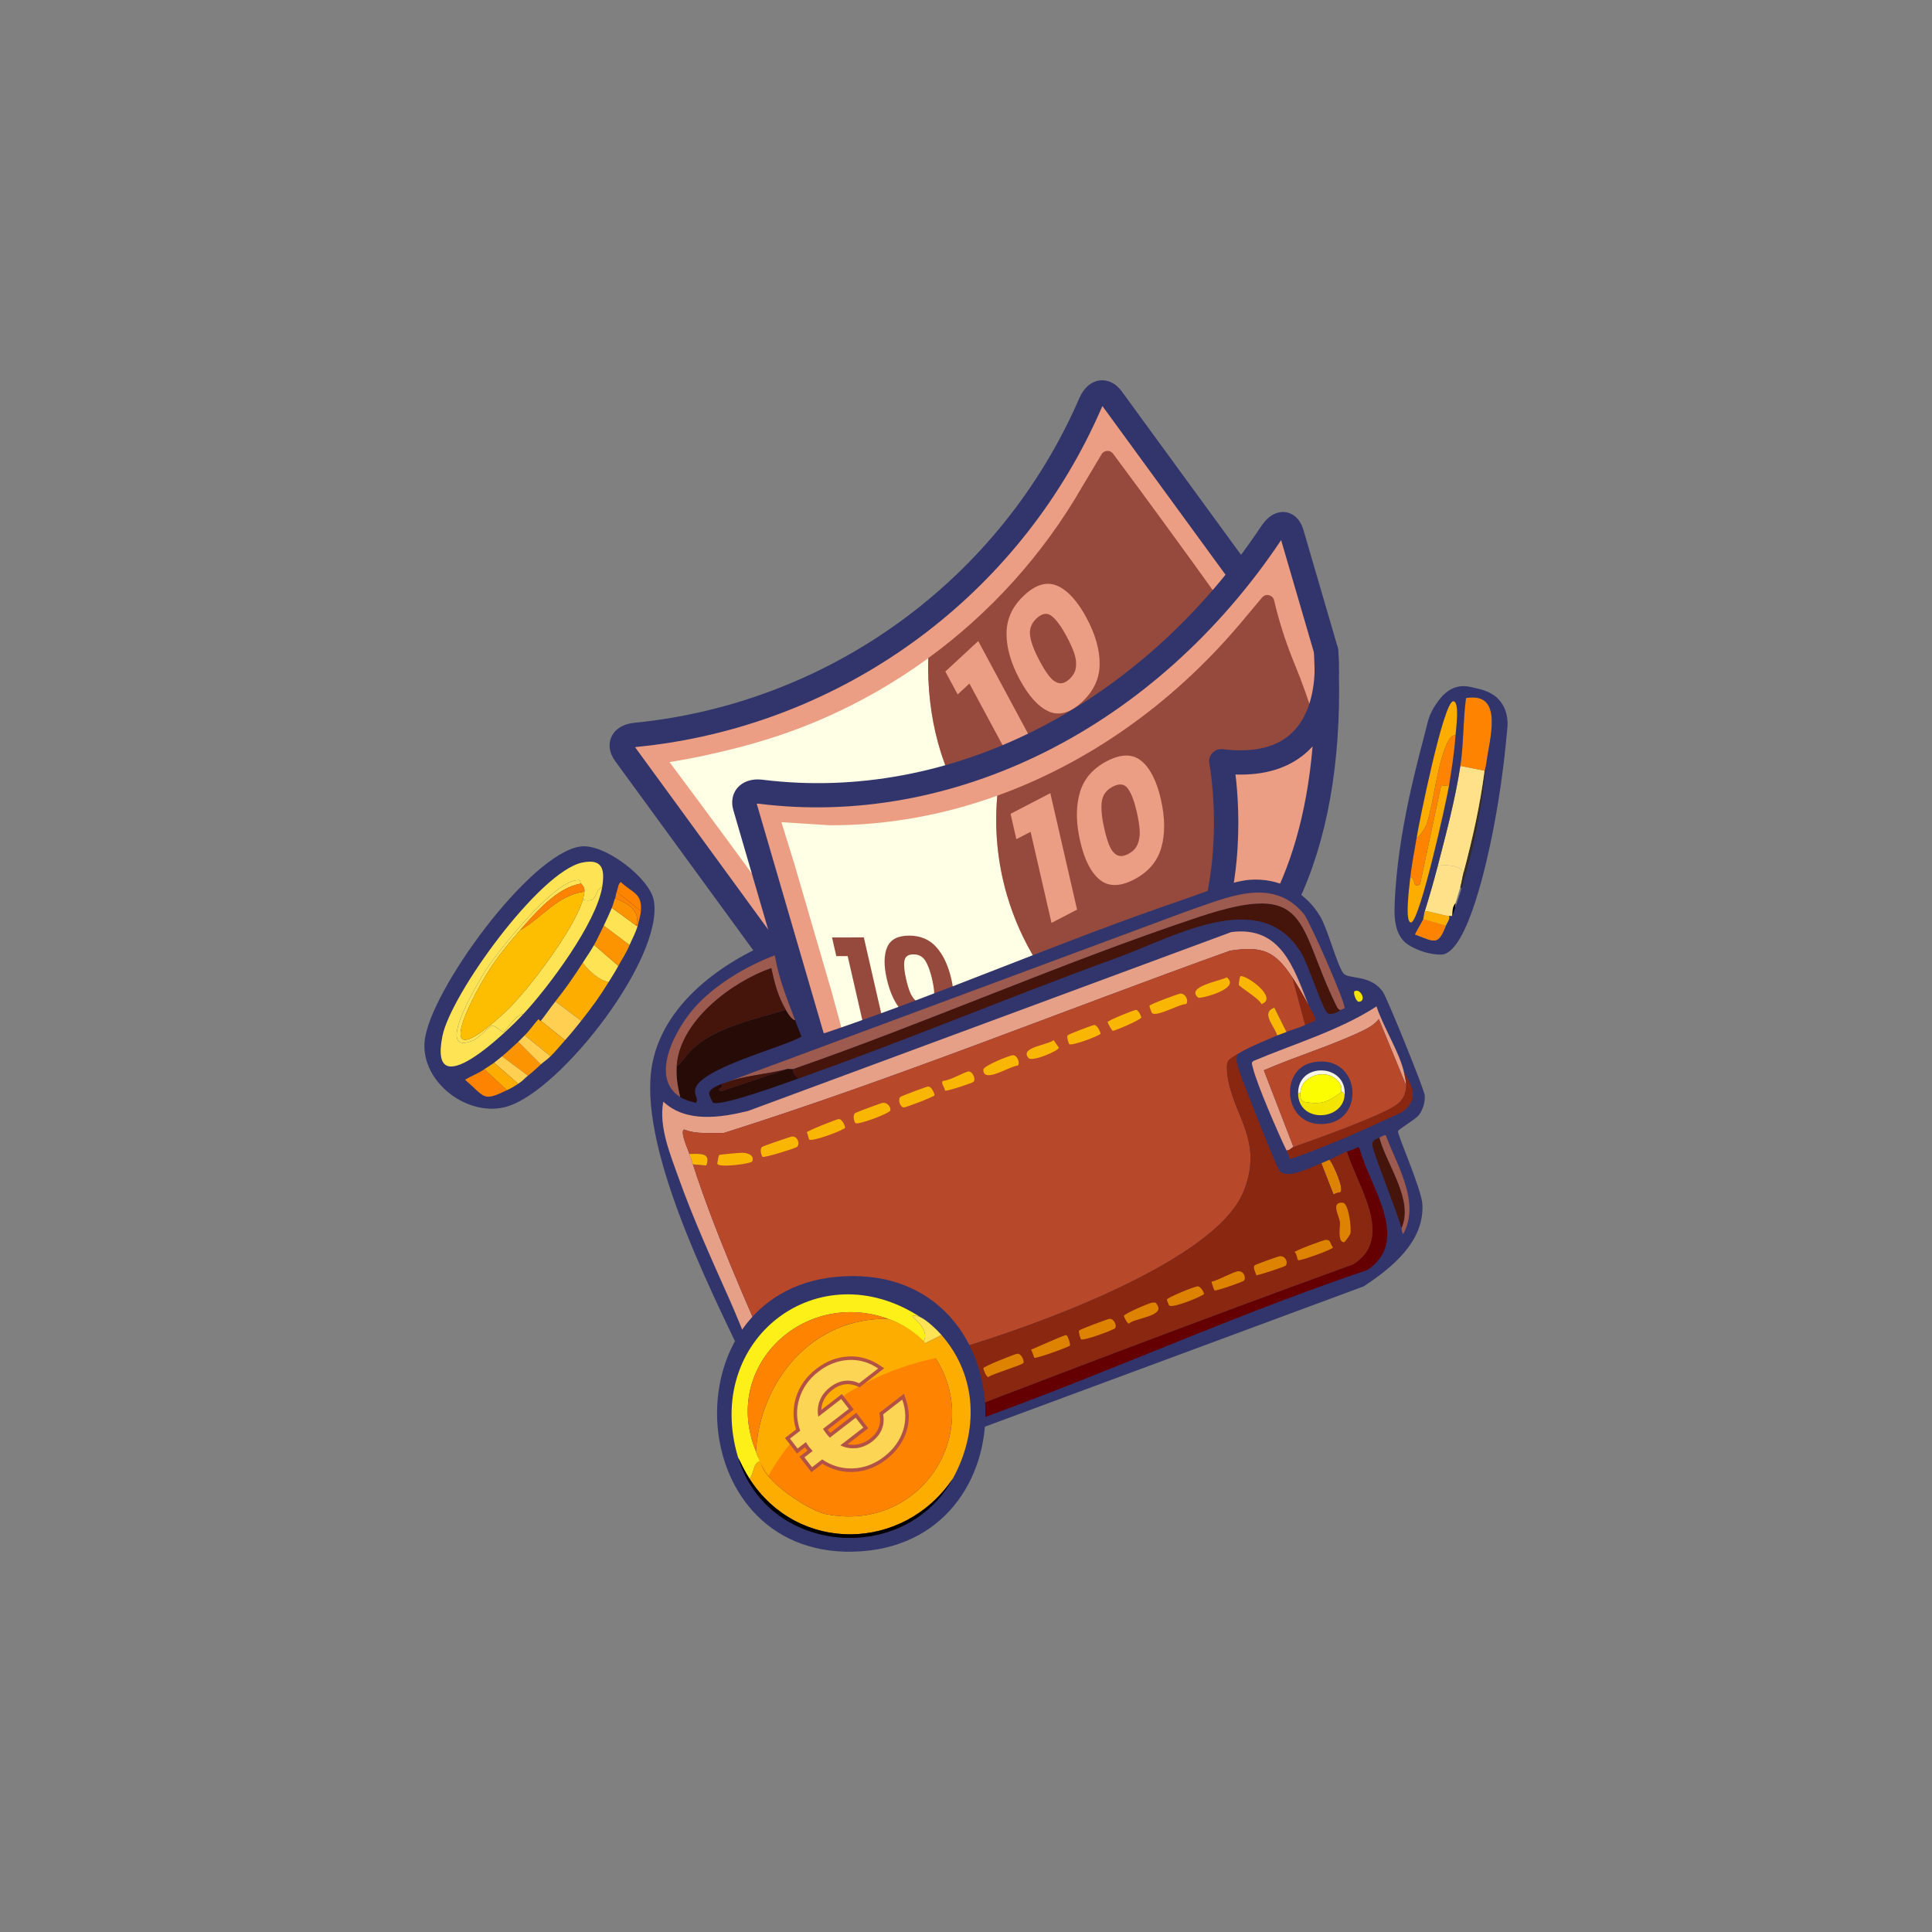 <?xml version="1.0" encoding="UTF-8"?>
<svg id="Layer_1" data-name="Layer 1" xmlns="http://www.w3.org/2000/svg" width="4000" height="4000" viewBox="0 0 4000 4000"><rect x="0" y="0" width="4000" height="4000" fill="#808080" stroke="none"/>
  <g>
    <g>
      <path d="M2635.235,1350.313c-165.849,383.27-527.102,646.921-942.691,688.001-26.118,2.599-59.098-12.166-73.368-31.711-108.49-148.652-216.981-297.305-325.471-445.957-14.279-19.579-4.452-36.529,21.668-39.127,415.589-41.079,776.841-304.732,942.691-688.001,10.439-24.083,29.581-28.28,43.872-8.704,108.49,148.652,216.981,297.305,325.471,445.957,14.27,19.551,18.266,55.464,7.828,79.543v0-0Z" style="fill: #eb9e83;"/>
      <path d="M1756.365,2055.619c-20.331,3.095-40.742,5.658-61.351,7.695-34.255,3.408-76.488-14.994-96.13-41.898l-325.471-445.958c-11.761-16.128-14.554-34.195-7.674-49.576,7.342-16.408,24.511-27.118,47.146-29.362,406.535-40.171,759.882-298.054,922.123-672.979,9.049-20.873,24.443-33.919,42.352-35.965,16.75-1.863,33.103,6.31,44.866,22.425l325.475,445.957c19.632,26.906,24.284,72.728,10.588,104.331h0c-161.255,372.656-503.293,634.645-901.924,695.329h0ZM1314.813,1546.955l324.655,444.839c9.29,12.723,33.878,23.185,50.587,21.522,19.704-1.947,39.294-4.408,58.731-7.367,381.635-58.091,709.018-308.86,863.392-665.612l.008-.017c6.681-15.411,4.217-42.014-5.07-54.743l-324.658-444.838c-.43.791-.887,1.71-1.344,2.77-161.254,372.645-503.292,634.61-901.916,695.314-20.33,3.097-40.746,5.659-61.354,7.696-1.137.115-2.149.265-3.031.437h0l0-0Z" style="fill: #32356b;"/>
      <path d="M2152.799,1808.836c-48.161,30.482-107.493,63.024-177.794,91.922-42.725,17.562-109.042,41.81-192.949,60.107-41.345,9.016-77.107,14.438-104.584,17.833-21.539-31.12-40.26-57.744-55.052-78.627-20.429-28.843-69.059-97.131-180.033-246.673-22.405-30.191-41.599-55.943-56.32-75.657,25.892-4.1,60.846-10.386,101.75-20.036,47.549-11.218,129.555-30.993,228.282-75.334,56.268-25.271,128.295-63.16,205.742-119.738-3.226,120.971,27,239.843,93.907,331.462,38.886,53.318,86.073,91.659,137.05,114.74,0,0.0 0.0 0.0 0.0 0Z" style="fill: #feffe4;"/>
      <path d="M1827.696,1704.493c23.354,31.964,11.054,71.026-28.777,84.238-39.798,13.286-91.961-4.363-115.305-36.331-23.38-32.047-9.089-66.3,30.706-79.585,39.831-13.207,89.997-.373,113.376,31.679v-0Z" style="fill: #8eff89;"/>
      <path d="M2534.155,1411.989c-50.137,101.935-111.642,165.604-167.523,222.508-48.719,49.611-119.072,112.907-213.833,174.339-50.976-23.081-98.164-61.422-137.05-114.741-66.907-91.619-97.133-210.492-93.907-331.462,128.196-93.559,237.081-213.581,318.074-353.804,13.593-22.779,27.185-45.558,40.778-68.337,5.228-8.761,17.69-9.397,23.775-1.209,74.376,100.084,147.866,200.794,220.47,302.131,15.215,21.236,30.394,42.503,45.536,63.802,2.633,3.704,3.347,8.435,1.936,12.755-8.1,24.789-20.248,57.406-38.257,94.018v0l0-0Z" style="fill: #954a3d;"/>
      <g>
        <path d="M1982.739,1437.761l-25.527-47.447,68.107-63.03,117.197,217.838-43.765,40.503-91.671-170.391-24.341,22.527-0.0 0.0 0-0Z" style="fill: #eb9e83;"/>
        <path d="M2083.92,1310.598c.303-29.782,12.585-55.899,36.846-78.351,24.256-22.449,47.134-28.871,68.633-19.266,21.495,9.608,41.451,31.522,59.858,65.736,18.623,34.616,27.781,66.816,27.478,96.598-.307,29.785-12.589,55.901-36.846,78.351-24.26,22.452-47.138,28.875-68.633,19.266-21.499-9.604-41.556-31.718-60.179-66.333-18.407-34.214-27.464-66.215-27.157-96l0-0v0ZM2177.576,1275.548c-9.439-7.502-19.813-6.024-31.124,4.444-11.31,10.467-15.853,22.795-13.625,36.97,2.227,14.184,8.746,31.317,19.555,51.408,7.279,13.531,13.953,24.117,20.028,31.751,6.074,7.643,12.589,12.34,19.55,14.09,6.96,1.758,14.372-1.01,22.24-8.291,7.868-7.282,12.338-15.51,13.411-24.703,1.072-9.185-.118-18.81-3.568-28.881-3.451-10.062-8.815-21.86-16.094-35.391-10.809-20.091-20.936-33.886-30.374-41.396v0l0.0 0Z" style="fill: #eb9e83;"/>
      </g>
    </g>
    <g>
      <path d="M2740.874,1563.612c-4.077,42.413-10.257,81.774-18.14,118.126-4.642,21.941-9.989,42.899-15.83,62.795-12.603,43.734-27.741,82.756-44.433,117.368-51.525,107.02-118.138,173.24-174.717,213.339-38.068,21.744-77.292,41.043-117.173,57.947-.11.09-.21.079-.21.079-200.212,84.539-420.356,107.154-633.508,59.774-25.076-5.58-50.088-28.028-56.181-48.779-46.06-157.952-92.22-315.913-138.27-473.965-6.093-20.752,8.55-34.058,32.891-31.082,386.559,48.22,797.793-147.605,1056.991-536.021,16.326-24.446,34.892-24.202,42.377,1.547,23.516,80.594,47.121,161.297,70.638,241.89,0,0-.01.1.068.311.325,2.661,2.416,20.161,1.55,44.624,1.49,62.402-.72,119.664-6.054,172.048l-0.0 0v-0Z" style="fill: #eb9e83;"/>
      <path d="M1714.116,2211.871c-26.937-11.741-50.198-35.532-57.536-60.532-19.317-66.241-38.637-132.439-57.961-198.645-26.783-91.769-53.57-183.554-80.322-275.369-5.004-17.047-1.963-33.836,8.365-46.013,11.407-13.447,30.248-19.656,51.695-17.033,388.755,48.494,784.569-152.689,1033.043-525.031,19.296-28.894,40.165-30.434,50.89-28.781,8.085,1.243,27.82,7.374,36.505,37.262,11.75,40.27,23.528,80.591,35.309,120.912,11.782,40.328,23.564,80.656,35.321,120.954.157.539.297,1.084.42,1.632,2.833,12.069-3.635,24.67-15.542,29.195-12.955,4.931-27.476-1.583-32.407-14.554-.356-.93-.655-1.895-.9-2.881-11.693-40.068-23.406-80.162-35.119-120.256-11.151-38.167-22.302-76.335-33.433-114.478-128.012,191.435-297.323,343.291-489.677,439.173-189.364,94.388-393.577,131.291-590.572,106.718-2.306-.284-4.119-.266-5.449-.136,26.688,91.595,53.399,183.11,80.101,274.608,19.326,66.211,38.645,132.412,57.949,198.611,3.256,11.088,20.708,27.54,37.523,31.292,205.714,45.725,419.515,25.533,618.278-58.395.188-.082.382-.159.575-.235,39.42-16.728,77.813-35.723,114.117-56.462,12.041-6.88,27.383-2.704,34.275,9.35,6.879,12.047,2.696,27.393-9.353,34.274-38.137,21.789-78.454,41.729-119.829,59.264l.001-.002c-.195.081-.387.163-.581.24-208.34,87.889-432.539,108.989-648.389,61.011-5.85-1.303-11.658-3.235-17.301-5.695h-0Z" style="fill: #32356b;"/>
      <path d="M2241.069,2106.145c-54.751,17.236-120.349,32.913-195.169,41.368-31.818,3.595-105.109,10.382-199.079,3.286-41.113-3.105-75.823-8.085-101.866-12.557l-23.132-84.922c-25.803-88.613-51.713-177.141-77.516-265.755-8.824-28.467-17.648-56.935-26.472-85.403,33.328,2.157,66.656,4.314,99.984,6.471,116.704.374,233.913-20.506,346.948-61.264-6.051,68.081.053,137.358,20.031,205.71,28.838,99.008,83.985,185.531,156.271,253.065v-0Z" style="fill: #feffe4;"/>
      <path d="M2662.47,1861.904c-124.768,114.054-268.92,196.56-421.401,244.241-72.286-67.534-127.433-154.056-156.271-253.065-19.978-68.352-26.082-137.629-20.031-205.71,184.995-66.706,358.797-186.647,500.832-353.784,15.804-18.852,31.608-37.705,47.412-56.557,7.561-9.019,22.17-5.563,24.888,5.888.245,1.03.489,2.06.734,3.091,10.371,43.692,24.315,86.447,41.438,127.96,7.891,19.132,15.635,39.275,23.08,60.41,16.268,46.182,28.479,89.634,37.723,129.232-4.074,42.414-10.259,81.778-18.139,118.125-8.383,20.036-13.916,41.782-15.83,62.796-12.606,43.734-27.739,82.761-44.434,117.372v-0.0 0Z" style="fill: #954a3d;"/>
      <path d="M2736.896,1414.601c-8.738-3.809-14.895-12.445-15.086-22.562-.256-13.505-.754-27.863-1.525-43.893-.648-13.499,9.499-25.092,22.964-26.238,13.476-1.145,25.427,8.573,27.065,21.985.625,5.119,2.6,23.752,1.718,48.561-.482,13.599-11.705,24.343-25.311,24.23-3.492-.029-6.81-.769-9.825-2.083v-0Z" style="fill: #32356b;"/>
      <path d="M2487.755,2075.24c-62.813,44.593-113.338,57.039-117.173,57.947-.11.09-.21.079-.21.079,228.396-196.35,158.105-557.235,158.105-557.235,185.843,22.769,215.692-111.5,218.45-184.467,10.04,415.653-144.911,602.585-259.173,683.676v0Z" style="fill: #eb9e83;"/>
      <path d="M2360.335,2156.298c-6.552-2.856-11.706-8.436-13.926-15.488-3.018-9.583-.034-20.044,7.586-26.593,214.837-184.696,150.499-529.917,149.825-533.384-1.537-7.894.795-16.047,6.28-21.928,5.483-5.885,13.452-8.787,21.432-7.81,60.256,7.383,106.787-2.487,138.308-29.335,40.162-34.21,50.436-90.201,51.983-131.146.515-13.562,11.705-24.264,25.277-24.171,13.563.087,24.615,10.943,24.941,24.514,4.565,188.912-24.167,349.971-85.398,478.696-45.384,95.406-107.405,171.469-184.346,226.074-63.388,45-115.828,59.4-125.034,61.688-3.045.861-6.244,1.165-9.4.848-2.642-.266-5.174-.94-7.527-1.965l0-0ZM2370.372,2133.267l.032.014-.032-.014ZM2557.951,1603.539c4.499,37.166,9.484,102.96,2.128,179.868-10.129,105.917-40.78,198.508-89.954,273.522,1.023-.714,2.056-1.44,3.089-2.175.003.001.004-0.0.004-0,102.133-72.483,219.659-218.334,244.358-509.386-4.659,5.097-9.704,9.994-15.157,14.638-36.28,30.906-84.777,45.495-144.467,43.533h-0Z" style="fill: #32356b;"/>
      <g>
        <path d="M2104.289,1737.448l-12.057-52.511,82.361-42.754,55.356,241.09-52.925,27.474-43.299-188.578-29.436,15.281h-0Z" style="fill: #eb9e83;"/>
        <path d="M2235.521,1641.603c8.176-28.639,26.933-50.574,56.271-65.803,29.333-15.228,53.095-15.365,71.284-.412,18.185,14.955,31.629,41.37,40.323,79.236,8.796,38.31,9.104,71.787.929,100.426-8.18,28.642-26.937,50.575-56.271,65.803-29.338,15.23-53.1,15.367-71.285.412-18.19-14.952-31.678-41.586-40.474-79.897-8.694-37.866-8.957-71.123-.778-99.764h0ZM2335.114,1632.594c-7.117-9.733-17.512-11.053-31.19-3.953-13.677,7.1-21.322,17.785-22.924,32.045-1.607,14.268.145,32.515,5.25,54.751,3.438,14.975,7.072,26.95,10.909,35.92,3.834,8.978,8.874,15.232,15.123,18.763,6.246,3.538,14.127,2.831,23.642-2.108,9.515-4.939,16.003-11.691,19.471-20.272,3.465-8.573,4.865-18.17,4.204-28.795-.665-10.616-2.714-23.414-6.152-38.389-5.106-22.236-11.219-38.219-18.333-47.96v0Z" style="fill: #eb9e83;"/>
      </g>
      <g>
        <path d="M1731.464,1979.492l-8.847-38.605,65.849-.059,40.619,177.24-42.314.038-31.772-138.636-23.535.021h0l-0.0 0Z" style="fill: #954a3d;"/>
        <path d="M1836.76,1961.184c6.866-16.034,22.027-24.061,45.483-24.082,23.453-.021,42.286,7.976,56.5,23.991,14.211,16.015,24.509,37.946,30.888,65.783,6.454,28.164,6.247,50.264-.618,66.298-6.869,16.034-22.03,24.061-45.483,24.082-23.457.021-42.29-7.976-56.5-23.991-14.214-16.015-24.545-38.105-30.999-66.269-6.38-27.838-6.14-49.777.729-65.811l0-0v0ZM1915.811,1989.162c-5.509-8.817-13.73-13.223-24.665-13.213-10.935.01-17.138,4.428-18.6,13.252-1.466,8.827-.324,21.412,3.423,37.759,2.523,11.009,5.241,20.114,8.161,27.313,2.918,7.203,6.827,13.028,11.732,17.475,4.902,4.45,11.158,6.668,18.765,6.661,7.607-.007,12.841-2.234,15.705-6.692,2.862-4.453,4.1-10.283,3.72-17.488-.384-7.201-1.835-16.307-4.358-27.316-3.746-16.347-8.376-28.929-13.882-37.75h-0l0-0Z" style="fill: #954a3d;"/>
      </g>
    </g>
  </g>
  <g id="Oggetto_generativo" data-name="Oggetto generativo">
    <g>
      <path d="M2587.784,1821.509c60.125-4.303,114.939,24.353,145.498,75.755,15.734,26.465,35.32,101.761,48.099,117.842,10.418,13.11,55.904,1.552,81.768,38.479,8.825,12.6,85.583,201.81,86.578,214.039,1.147,14.1-3.716,29.702-12.025,40.884-6.822,9.182-42.684,29.296-43.289,33.669-1.108,8.012,48.87,119.97,50.504,151.511,4.012,77.455-63.798,131.436-121.449,169.548l-993.237,367.955c-188.23,44.991-222.333-73.908-289.794-215.241-73.943-154.911-221.55-447.501-189.99-613.258,25.431-133.562,160.881-222.924,280.175-265.745,2.234,20.144.303,41.181,3.607,61.326,5.094,31.057,35.749,140.746,73.35,140.689,247.738-83.724,488.516-190.021,735.909-274.162,38.863-13.218,105.874-40.539,144.296-43.289l0-0Z" style="fill: #32356b;"/>
      <path d="M2709.233,2081.242c-9.484-18.07-22.379-40.619-33.669-57.718-35.716-54.09-61.148-65.601-128.664-55.313-349.447,125.419-694.952,265.741-1048.551,377.574-27.468-.691-55.702,3.179-81.768-7.215-9.96,3.184,8.691,43.326,10.822,50.504,2.621,8.828,4.771,14.08,7.215,21.644,44.724,138.448,109.651,284.804,168.345,418.458,24.64,56.108,32.328,99.755,79.363,144.296,23.631,22.378,43.306,33.455,74.553,43.289-129.704-.111-198.895-219.368-245.303-323.463-35.684-80.04-76.637-170.504-105.817-252.518-17.486-49.147-42.365-107.717-32.467-159.928,47.1,44.113,118.197,33.352,175.56,19.239l1000.452-370.36c102.873-13.16,129.326,74.135,159.928,151.511l0-0Z" style="fill: #e5a087;"/>
      <path d="M1756.88,3016.761c-31.247-9.833-50.922-20.911-74.553-43.289,49.549,13.743,99.006,23.885,150.308,9.62,322.057-124.585,644.591-247.561,969.188-365.55,86.526-54.285,8.168-162.803-13.227-233.278,7.671-2.643,16.007-4.991,22.847-9.62l3.607,3.607c19.973,77.12,108.257,190.407,15.632,251.315-321.025,107.72-642.813,262.354-964.378,363.145-33.191,10.403-74.791,24.079-109.424,24.049Z" style="fill: #640002;"/>
      <path d="M2776.571,2090.862c-6.277,4.831-22.816,12.695-28.859,6.012-11.676-12.913-38.49-98.414-52.908-122.652-83.806-140.881-263.692-34.173-381.182,8.417-220.959,80.097-438.648,172.078-660.154,250.113-6.493-4.911-12.861-10.027-12.025-19.239,280.627-97.551,559.231-221.49,840.524-315.046,233.671-77.718,201.255,13.958,284.985,183.977,1.866,3.788,4.338,9.267,9.62,8.417Z" style="fill: #45150c;"/>
      <path d="M2776.571,2090.862c-5.282.85-7.754-4.629-9.62-8.417-83.73-170.02-51.314-261.695-284.985-183.977-281.293,93.557-559.897,217.495-840.524,315.046-3.681.553-8.807-.826-12.025,0-41.7,10.699-89.747,13.277-129.866,28.859l958.366-355.93c79.567-26.478,175.897-74.238,241.696,6.012,11.833,14.432,86.733,184.468,84.173,194.8-.227.917-5.488,2.278-7.215,3.607h-0Z" style="fill: #9d5a4e;"/>
      <path d="M1646.253,2112.506c4.23,11.348,8.571,22.532,13.227,33.669-38.207,22.404-212.243,66.081-220.051,109.424-2.279,12.651,7.563,20.579,1.202,27.657-11.659-3.167-22.026-5.402-32.467-12.025-4.963-21.863-8.464-39.795-7.215-62.528,13.876-12.623,22.425-28.166,37.276-40.884,50.044-42.853,127.198-58.239,188.787-76.958,4.062,6.773,11.158,19.232,19.239,21.644v-0Z" style="fill: #260b06;"/>
      <path d="M2906.437,2218.323c1.863,7.675,4.998,21.399,4.81,28.859l-56.516-137.081c-9.75,11.308-20.428,17.687-33.669,24.049-63.869,30.691-138.952,53.171-204.419,81.768l61.326,158.725c-3.027,1.072-9.183,8.269-14.43,7.215-16.372-33.458-62.364-139.392-69.743-171.953-1.137-5.018-4.103-9.833,1.203-13.227,84.684-35.853,177.908-63.064,254.923-113.032,13.886,42.446,46.286,92.521,56.516,134.676Z" style="fill: #e5a087;"/>
      <path d="M1646.253,2112.506c-8.081-2.413-15.177-14.872-19.239-21.644-15.92-26.541-23.91-56.547-30.062-86.578-82.414,28.961-190.829,110.302-196.002,204.419-1.25,22.733,2.252,40.665,7.215,62.528-64.671-41.017-8.613-141.29,28.859-183.977,42.3-48.187,107.491-86.744,167.143-109.424,8.086,48.763,25.214,89.412,42.086,134.676Z" style="fill: #9d5a4e;"/>
      <path d="M2663.539,2381.859c5.246,1.054,11.402-6.142,14.43-7.215,42.285-14.982,185.48-65.697,215.241-88.983,12.545-9.815,17.648-23.026,18.037-38.479.188-7.46-2.947-21.184-4.81-28.859,18.676,32.716,31.884,57.514-3.607,84.173-75.653,35.192-154.592,70.941-232.076,97.4-1.586-6.395-4.352-12.188-7.215-18.037h-0Z" style="fill: #892710;"/>
      <path d="M1641.443,2213.513c-.836,9.212,5.531,14.328,12.025,19.239-28.253,9.953-156.306,57.223-176.763,50.504-1.108-.364-9.145-15.892-8.417-20.442,1.413-8.826,16.979-14.907,24.049-18.037,11.51,8.313-15.035,8.878,1.202,14.43l135.879-45.694c3.218-.826,8.344.553,12.025,0Z" style="fill: #260b06;"/>
      <path d="M2901.628,2542.989c-8.534-32.98-59.545-158.122-60.123-171.953-.454-10.864,4.976-11.602,14.43-15.632,15.635,57.607,71.875,129.736,45.694,187.585Z" style="fill: #45150c;"/>
      <path d="M2901.628,2542.989c26.181-57.848-30.059-129.978-45.694-187.585,3.716-1.584,9.337-6.035,13.227-4.81,23.085,62.686,72.271,138.026,36.074,204.419-3.351-3.431-2.65-8.324-3.607-12.025Z" style="fill: #9d5a4e;"/>
      <path d="M2709.233,2081.242c5.18,9.869,11.56,18.992,14.43,30.062-5.881,6.116-14.484,7.304-21.644,10.822l-26.454-98.602c11.291,17.099,24.185,39.648,33.669,57.718h-0Z" style="fill: #892710;"/>
      <path d="M1629.418,2213.513l-135.879,45.694c-16.238-5.551,10.308-6.116-1.202-14.43,2.763-1.223,5.233-1.635,7.215-2.405,40.119-15.582,88.166-18.161,129.866-28.859Z" style="fill: #45150c;"/>
      <path d="M2752.522,2401.098c8.05,8.736,22.73,45.662,24.049,56.516,1.995,16.416-3.435,7.823-15.632,15.632l-25.252-64.933c5.601-2.149,11.139-4.933,16.834-7.215v-0Z" style="fill: #de8301;"/>
      <path d="M2804.228,2052.383c12.159-7.683,26.012,20.392,9.62,21.644-6.756.516-12.71-19.692-9.62-21.644Z" style="fill: #f3e401;"/>
      <g>
        <path d="M2675.564,2023.524l26.454,98.602c-12.48,6.133-26.007,9.052-38.479,14.43l-25.252-50.504c-28.599,11.007-.537,37.04,6.012,57.718-23.975,10.361-60.811,24.888-81.768,38.479-19.317,12.527-24.551,11.251-21.644,39.681,8.76,85.672,77.559,136.796,33.669,245.303-59.057,146.006-440.151,280.011-585.601,323.463-100.855,30.13-202.782,56.226-309.034,55.313-10.473-6.522-9.8-1.734-12.025-2.405-19.427-5.858-44.72-10.164-64.933-14.43-58.694-133.654-123.621-280.01-168.345-418.458l27.657,2.405c11.009-27.995-14.777-24.149-34.872-24.049-2.131-7.178-20.782-47.319-10.822-50.504,26.066,10.394,54.299,6.523,81.768,7.215,353.599-111.834,699.104-252.155,1048.551-377.574,67.516-10.288,92.948,1.223,128.664,55.313l-0.0 0Z" style="fill: #b74829;"/>
        <path d="M2663.539,2136.556c-7.021,3.027-13.738,4.837-19.239,7.215-6.55-20.678-34.611-46.712-6.012-57.718l25.252,50.504h0Z" style="fill: #f9b703;"/>
        <path d="M1640.24,2352.999c11.91-.436,16.428,16.37,9.62,21.644-3.889,3.013-67.629,22.959-70.946,20.442-2.568-1.949-6.608-16.07-1.202-20.442,2.572-2.081,59.222-21.523,62.528-21.644h-0Z" style="fill: #f9b703;"/>
        <path d="M1736.438,2316.926c8.007-.266,13.683,16.114,13.227,18.037-.937,3.958-68.863,30.177-74.553,24.049-.517-.557-2.731-11.88-4.81-14.43.802-3.53,62.517-27.536,66.136-27.657Z" style="fill: #f9b703;"/>
        <path d="M2443.488,2057.193c12.372-.546,18.102,16.756,12.025,21.644-14.321-.368-62.357,28.473-70.946,18.037-.483-.587-5.053-13.709-4.81-14.43,1.102-3.27,60.284-25.1,63.731-25.252h0Z" style="fill: #f9b703;"/>
        <path d="M1827.825,2283.257c9.291-.77,16.778,8.379,15.632,15.632-.95,6.014-66.537,30.711-72.148,26.454-2.801-2.125-6.359-15.788-1.202-20.442,2.288-2.065,54.647-21.39,57.718-21.644Z" style="fill: #f9b703;"/>
        <path d="M2097.178,2184.654c8.886-.319,15.798,16.849,9.62,21.644-15.821.513-70.747,38.082-70.946,8.417-.055-8.203,54.744-29.825,61.326-30.062Z" style="fill: #f9b703;"/>
        <path d="M1921.617,2249.587c8.431.086,13.616,16.882,13.227,18.037-1.102,3.27-60.302,25.635-63.731,25.252-7.854-.879-12.555-16.52-7.215-21.644,2.224-2.134,54.636-21.676,57.718-21.644Z" style="fill: #f9b703;"/>
        <path d="M2539.685,2023.524c31.258,23.468-55.481,44.976-58.921,42.086-27.47-23.08,47.352-34.92,58.921-42.086Z" style="fill: #f9b703;"/>
        <path d="M1536.828,2386.669c9.275.257,26.054,3.835,20.442,18.037-1.772,4.485-68.946,13.73-72.148,4.81-.311-.866,2.855-17.508,3.607-18.037,1.976-1.391,43.895-4.926,48.099-4.81Z" style="fill: #f9b703;"/>
        <path d="M2265.523,2122.126c6.671-.156,13.44,16.892,13.227,18.037-.639,3.443-59.198,25.929-64.933,21.644-1.146-.856-5.656-14.67-3.607-18.037,1.544-2.537,52.344-21.575,55.313-21.644Z" style="fill: #f9b703;"/>
        <path d="M2352.1,2090.862c5.489.61,11.008,14.162,10.822,15.632-.634,5.026-55.642,28.182-58.921,27.657-2.296-.368-10.994-16.978-10.822-18.037.542-3.341,55.701-25.61,58.921-25.252v-0Z" style="fill: #f9b703;"/>
        <path d="M2005.79,2218.323c8.337.527,15.075,16.533,9.62,21.644-2.521,2.362-56.029,20.207-58.921,18.037-.634-7.497-10.045-16.466-3.607-20.442,11.274,1.04,46.314-19.657,52.909-19.239l-0.0 0Z" style="fill: #f9b703;"/>
        <path d="M2568.544,2021.119c11.839-2.774,78.771,44.681,43.289,57.718-5.504-11.806-43.95-34.543-46.896-39.681-.457-.798,1.358-17.51,3.607-18.037v-0Z" style="fill: #f9b703;"/>
        <path d="M2181.35,2153.39l10.822,15.632c-.374,6.9-55.101,29.731-62.528,21.644-20.478-22.297,40.991-27.007,51.706-37.276h-0Z" style="fill: #f9b703;"/>
      </g>
      <path d="M1434.619,2410.718c-2.444-7.565-4.594-12.816-7.215-21.644,20.095-.1,45.88-3.946,34.872,24.049l-27.657-2.405v-0Z" style="fill: #f9b703;"/>
      <g>
        <path d="M2562.532,2182.249c-4.804,11.089-.843,21.614,2.405,32.467,6.274,20.96,77.004,200.525,84.173,209.229,15.724,19.092,64.628-7.211,86.578-15.632l25.252,64.933c12.197-7.809,17.627.784,15.632-15.632-1.319-10.854-15.999-47.78-24.049-56.516,12.004-4.808,23.662-12.558,36.074-16.834,21.395,70.476,99.753,178.994,13.227,233.278-324.597,117.988-647.131,240.965-969.188,365.55-51.302,14.265-100.759,4.123-150.308-9.62-47.035-44.541-54.723-88.188-79.363-144.296,20.213,4.265,45.506,8.571,64.933,14.43-1.118,4.662-10.138,8.31-9.62,13.227.393,3.729,52.459,50.069,56.516,49.301,1.167-2.722,10.871-14.683,10.822-15.632-.165-3.185-42.987-42.806-45.694-44.491,106.252.912,208.179-25.183,309.034-55.313,145.45-43.453,526.544-177.457,585.601-323.463,43.89-108.507-24.909-159.632-33.669-245.303-2.907-28.43,2.327-27.154,21.644-39.681l0.0 0Z" style="fill: #892710;"/>
        <path d="M1679.922,2846.011c2.707,1.686,45.529,41.307,45.694,44.491.049.949-9.655,12.91-10.822,15.632-4.057.768-56.123-45.572-56.516-49.301-.518-4.918,8.502-8.565,9.62-13.227,2.225.671,1.552-4.117,12.025,2.405h-0Z" style="fill: #de8301;"/>
        <path d="M2106.797,2802.722c8.556.115,14.221,15.812,12.025,19.239-2.837,4.427-63.571,22.219-72.148,28.859-4.446,1.896-11.049-16.949-10.822-18.037.794-3.805,66.388-30.123,70.946-30.062v-0Z" style="fill: #de8301;"/>
        <path d="M1746.057,2896.514c1.194-.389,19.079,7.087,24.049,7.215,22.757.585,57.759-12.05,54.111,18.037-13.455,5.483-86.904,7.359-86.578-9.62.017-.888,7.509-15.336,8.417-15.632l0.0 0Z" style="fill: #de8301;"/>
        <path d="M2207.804,2764.243c2.861.954,9.039,19.058,7.215,21.644-2.236,3.17-70.04,27.273-73.35,25.252-1.386-.846-4.629-14.69-7.215-16.834,8.55-2.865,69.57-31.321,73.35-30.062Z" style="fill: #de8301;"/>
        <path d="M2008.195,2838.796c6.848.649,12.637,18.129,9.62,21.644-2.694,3.138-72.146,25.638-75.755,20.442-.434-.625-4.985-13.689-4.81-14.43.882-3.727,67.132-28.018,70.946-27.657Z" style="fill: #de8301;"/>
        <path d="M1907.188,2872.465c10.949.009,15.529,15.958,9.62,21.644-4.287,4.125-65.365,21.102-68.541,18.037-2.076-2.004-6.495-14.253-3.607-18.037,2.007-2.63,59.22-21.647,62.528-21.644h-0Z" style="fill: #de8301;"/>
        <path d="M2296.787,2730.574c10.032-.58,15.671,13.249,12.025,19.239-2.005,3.294-66.757,27.457-70.946,22.847-.618-.681-5.672-15.589-3.607-18.037,2.16-2.561,59.184-23.856,62.528-24.049h0Z" style="fill: #de8301;"/>
        <path d="M2780.178,2490.081c11.847.882,18.292,51.956,15.632,63.731-.597,2.641-11.007,18.045-13.227,18.037-14.214-.05-7.306-33.295-8.417-42.086-1.556-12.308-19.825-41.604,6.012-39.681h-0Z" style="fill: #de8301;"/>
        <path d="M2744.104,2567.039c12.128-.697,8.865,7.519,15.632,15.632-.815,4.584-68.972,28.694-72.148,26.454-1.479-1.043-3.226-14.569-7.215-16.834.946-3.318,60.286-25.054,63.731-25.252l-0-0Z" style="fill: #de8301;"/>
        <path d="M2479.562,2663.236c7.228.057,13.518,13.841,13.227,15.632-.636,3.919-65.912,30.751-72.148,24.049-.441-.474-4.842-11.378-4.81-12.025.225-4.479,58.105-27.701,63.731-27.657v-0Z" style="fill: #de8301;"/>
        <path d="M2385.769,2696.905c7.806-.457,7.215-.281,10.822,6.012,12.948,22.59-47.568,26.056-58.921,37.276-3.589,1.494-10.912-14.638-10.822-15.632.43-4.75,53.561-27.343,58.921-27.657Z" style="fill: #de8301;"/>
        <path d="M2650.312,2600.708c11.215-.355,16.567,12.429,12.025,19.239-1.793,2.689-53.202,19.321-61.326,20.442-.835-5.182-7.752-15.743-3.607-20.442,1.862-2.111,50.095-19.15,52.908-19.239h0Z" style="fill: #de8301;"/>
        <path d="M2563.734,2631.972c11.281-.657,16.435,12.627,12.025,19.239-1.793,2.689-58.728,22.365-61.326,20.442-.764-.566-6.491-17.216-6.012-18.037,12.324-2.255,45.859-21.093,55.313-21.644l0-0Z" style="fill: #de8301;"/>
      </g>
      <path d="M1627.013,2090.862c-61.589,18.719-138.743,34.105-188.787,76.958-14.852,12.718-23.401,28.26-37.276,40.884,5.173-94.117,113.588-175.458,196.002-204.419,6.152,30.031,14.142,60.036,30.062,86.578Z" style="fill: #45150c;"/>
      <g>
        <path d="M2911.247,2247.182c-.389,15.453-5.492,28.664-18.037,38.479-29.762,23.285-172.956,74-215.241,88.983l-61.326-158.725c65.467-28.596,140.55-51.077,204.419-81.768,13.241-6.363,23.919-12.741,33.669-24.049l56.516,137.081v-0Z" style="fill: #b74829;"/>
        <g>
          <path d="M2720.055,2199.084c95.19-16.38,107.57,116.405,26.454,127.461-89.136,12.15-101.784-114.499-26.454-127.461Z" style="fill: #32356b;"/>
          <path d="M2783.786,2268.827c-5.403,52.497-95.526,56.07-96.197-4.81l4.81-2.405c-1.1,20.043,3.789,19.556,22.847,21.644,26.22,2.873,41.372-6.878,61.326-21.644.208.653,3.9-6.706,7.215,7.215Z" style="fill: #f3e401;"/>
          <path d="M2783.786,2268.827c-3.315-13.921-7.007-6.562-7.215-7.215-.969-3.042,3.959-8.133-2.405-18.037-22.655-35.254-79.777-18.231-81.768,18.037l-4.81,2.405c-.741-67.178,103.062-61.892,96.197,4.81h-0Z" style="fill: #f7f5e3;"/>
          <path d="M2776.571,2261.612c-19.954,14.766-35.105,24.518-61.326,21.644-19.058-2.088-23.947-1.602-22.847-21.644,1.991-36.268,59.113-53.291,81.768-18.037,6.364,9.904,1.436,14.995,2.405,18.037h0Z" style="fill: #fdfd02;"/>
        </g>
      </g>
    </g>
  </g>
  <g>
    <path d="M3030.208,1806.163c-2.599,9.772-3.881,20.227-6.683,30.073-3.137,11.023-6.75,22.357-10.024,33.415-7.058,9.345-5.88,16.235-6.683,26.732-.908.496-4.531-.133-6.683,0-7.965.491-38.632-9.797-50.122-10.024,9.639-31.288,18.527-61.802,26.732-93.562,14.742-3.394,45.191-1.969,53.464,13.366h-0Z" style="fill: #ffe18a;"/>
    <path d="M3080.331,1585.625c6.909,11.724-33.175,192.424-40.098,218.867-.489,1.867-12.516,46.44-16.708,31.744,2.802-9.846,4.084-20.301,6.683-30.073,18.918-71.14,33.811-137.521,43.439-210.514.132-1.003,2.651-7.444,3.342-13.366,3.814-.547,2.828,2.47,3.342,3.342Z" style="fill: #352d26;"/>
    <path d="M3006.818,1896.383c.803-10.497-.375-17.387,6.683-26.732-.932,3.146,1.768,22.117-6.683,26.732Z"/>
    <path d="M3073.648,1595.65c-9.628,72.993-24.521,139.373-43.439,210.514-8.272-15.335-38.722-16.76-53.464-13.366,17.526-67.838,36.245-137.866,46.781-207.172l50.122,10.024Z" style="fill: #ffe18a;"/>
    <path d="M3076.989,1582.284c-.691,5.922-3.209,12.363-3.342,13.366l-50.122-10.024c6.924-45.55,5.374-94.362,11.695-140.342,80.586-13.627,47.528,87.617,41.769,137.001Z" style="fill: #fe8300;"/>
    <g>
      <path d="M3076.989,1582.283c5.76-49.384,38.818-150.627-41.769-137.001-6.321,45.98-4.771,94.793-11.695,140.343-10.536,69.306-29.255,139.334-46.781,207.172-8.205,31.76-17.093,62.274-26.732,93.562-1.588,5.153-2.108,12.68-3.342,16.708-1.328,4.338-17.172,30.011-16.707,31.744,41.13,15.583,47.438,23.121,63.488-18.378,2.542-6.573,8.269-12.06,6.683-20.049,2.152-.133,5.775.496,6.683,0,19.908-55.138,38.877-119.587,52.803-192.457,8.232-43.076,13.686-83.784,17.161-121.56,14.539-23.597,29.079-47.194,43.619-70.791-7.674,87.885-19.75,160.234-30.032,212.373-9.189,46.598-50.906,249.585-105.829,252.416-5.019.259-27.533-.316-52.199-11.441-5.235-2.361-15.145-6.831-22.882-13.586-23.261-20.311-22.622-57.569-22.085-74.798,4.881-156.785,52.957-317.669,67.849-378.55,1.365-5.579,5.114-21.207,16.446-37.898,7.082-10.431,20.69-31.727,45.049-37.898,13.366-3.386,24.218-.854,37.183,2.145,15.281,3.535,35.749,8.27,50.769,25.742,20.588,23.95,16.653,55.208,15.731,61.495-14.471,23.569-28.941,47.139-43.412,70.708l0-0Z" style="fill: #32356b;"/>
      <path d="M3013.501,1522.137c-2.323,34.327-7.871,69.633-13.366,103.586l-16.707,1.671-43.439,203.831c-17.743,8.471-7.814-14.642-20.049-15.037,2.842-26.691,8.997-56.651,13.366-83.537,4.805,3.784,19.554-23.535,20.049-25.061,16.741-51.589,20.451-120.424,43.439-170.416,2.75-5.98,8.576-15.675,16.707-15.037Z" style="fill: #fe8300;"/>
      <path d="M3013.501,1522.137c-8.131-.638-13.958,9.057-16.707,15.037-22.989,49.992-26.698,118.827-43.439,170.416-.495,1.526-15.244,28.845-20.049,25.061,5.184-31.899,55.128-278.727,75.184-280.685,14.34-1.4,5.762,59.093,5.012,70.171v0Z" style="fill: #fdac00;"/>
      <path d="M3000.135,1625.723c-5.313,32.826-60.423,281.354-78.525,284.026-14.186,2.094-3.243-78.798-1.671-93.562,12.235.394,2.306,23.507,20.049,15.037l43.439-203.831,16.707-1.671Z" style="fill: #fdac00;"/>
    </g>
    <path d="M2993.452,1916.432c-16.051,41.499-22.358,33.961-63.488,18.378-.465-1.732,15.379-27.406,16.707-31.744l46.781,13.366Z" style="fill: #fe8300;"/>
    <path d="M3000.135,1896.383c1.586,7.989-4.141,13.476-6.683,20.049l-46.781-13.366c1.233-4.027,1.754-11.554,3.342-16.707,11.49.228,42.157,10.516,50.122,10.024v-0Z" style="fill: #fdac00;"/>
  </g>
  <g>
    <path d="M1201.652,1752.566c49.378-6.941,143.777,65.357,152.038,111.94,21.06,118.762-190.931,391.329-302.405,426.039-80.787,25.155-180.589-49.374-172.087-135.33,10.115-102.252,217.308-387.869,322.453-402.649v0Z" style="fill: #32356b;"/>
    <path d="M1246.762,1836.103c-19.653,10.848-7.241,34.229-40.098,26.732.949-3.357,3.162-13.438,3.341-16.707.479-8.698-2.115-10.554-6.683-16.707-4.412-5.943,1.091-8.641-11.695-6.683-48.624,7.448-157.776,142.122-185.453,185.453-14.751,23.094-111.947,182.912-25.061,145.355,7.711-3.333,34.42-29.651,36.756-30.073,6.424-1.163,22.045,13.426,23.39,13.366,5.686-.256,27.235-38.405,41.769-36.756-32.826,35.166-196.942,194.604-167.074,45.11,17.372-86.954,200.962-340.452,289.039-359.21,43.036-9.165,47.515,14.568,41.769,50.122v-0Z" style="fill: #fee455;"/>
    <path d="M1203.323,1829.42c-49.649,7.25-95.085,60.583-126.977,96.903-21.845,24.879-45.721,54.007-63.488,81.866-48.35,75.816-118.734,226.711,31.744,88.549,47.014-43.166,145.173-174.146,162.062-233.904,32.857,7.497,20.445-15.884,40.098-26.732-12.118,74.982-110.791,207.262-163.733,263.977-14.534-1.648-36.083,36.501-41.769,36.756-1.346.06-16.966-14.529-23.39-13.366-2.337.423-29.045,26.74-36.756,30.073-86.886,37.557,10.31-122.261,25.061-145.355,27.676-43.33,136.829-178.005,185.453-185.453,12.786-1.958,7.283.74,11.695,6.683l0-0Z" style="fill: #fee455;"/>
    <path d="M1260.128,2033.251c-19.273,31.215-34.177,51.587-56.805,80.196l-53.464-40.098c19.857-24.942,39.746-53.229,56.805-80.196,11.075,16.172,34.492,36.999,53.464,40.098v0Z" style="fill: #fdac00;"/>
    <path d="M1203.323,2113.447c-11.278,14.259-21.246,26.527-33.415,40.098l-50.122-40.098c4.19-4.649,21.976-29.928,30.073-40.098l53.464,40.098Z" style="fill: #ffcf52;"/>
    <path d="M1280.177,1999.836c-6.642,12.339-12.82,21.707-20.049,33.415-18.972-3.099-42.389-23.926-53.464-40.098,7.13-11.272,17.316-25.801,23.39-36.756l50.122,43.439Z" style="fill: #fee455;"/>
    <path d="M1303.568,1956.397c-7.71,18.415-14.826,27.529-23.39,43.439l-50.122-43.439c6.237-11.248,14.157-28.03,20.049-40.098l53.464,40.098Z" style="fill: #fc9301;"/>
    <path d="M1119.786,2113.447l50.122,40.098c-10.364,11.558-18.801,22.334-30.073,33.415l-53.464-43.439c10.244-10.054,18.791-22.933,28.403-33.415.204-.222,3.684,4.815,5.012,3.342v-0Z" style="fill: #fdac00;"/>
    <path d="M1316.934,1916.299h3.341c-3.74,14.027-11.168,26.866-16.707,40.098l-53.464-40.098c5.712-11.701,11.499-24.795,16.707-36.756l50.122,36.756Z" style="fill: #fee455;"/>
    <path d="M1049.615,2257.131c-50.632,24.278-44.316,14.98-86.879-21.72,12.015-7.187,29.037-13.868,40.098-21.72l46.781,43.439 0.0 0Z" style="fill: #fe8300;"/>
    <path d="M1119.786,2203.667c-9.747,8.788-15.924,15.168-26.732,23.39l-53.464-40.098c8.801-7.201,24.469-21.777,33.415-30.073l46.781,46.781v0Z" style="fill: #fc9301;"/>
    <path d="M1039.59,2186.959l53.464,40.098c-6.971,5.304-9.673,10.01-20.049,16.707l-50.122-43.439c5.148-3.955,11.624-9.206,16.707-13.366Z" style="fill: #ffcf52;"/>
    <path d="M1139.835,2186.959c-6.907,6.79-13.58,10.875-20.049,16.707l-46.781-46.781c4.323-4.009,9.01-9.091,13.366-13.366l53.464,43.439v0Z" style="fill: #ffcf52;"/>
    <path d="M1073.005,2243.765c-10.17,6.565-12.057,7.932-23.39,13.366l-46.781-43.439c6.38-4.529,14.686-9.246,20.049-13.366l50.122,43.439Z" style="fill: #fdac00;"/>
    <path d="M1326.958,1886.226l-50.122-40.098c3.388-7.869,2.093-14.838,8.354-20.049,25.395,23.735,44.366,22.861,41.769,60.147Z" style="fill: #fe8300;"/>
    <path d="M1316.934,1916.299l-50.122-36.756c2.468-5.668,3.993-13.373,6.683-20.049,25.98,10.322,53.859,26.765,43.439,56.805v0Z" style="fill: #fc9301;"/>
    <path d="M1326.958,1886.226c-.552,7.92-4.473,21.785-6.683,30.073h-3.341c10.42-30.04-17.46-46.483-43.439-56.805,1.226-3.044,2.086-10.449,3.341-13.366l50.122,40.098Z" style="fill: #fe8300;"/>
    <path d="M1210.006,1846.128c-.18,3.269-2.393,13.351-3.342,16.707-16.889,59.758-115.048,190.738-162.062,233.904-150.478,138.162-80.095-12.734-31.744-88.549,17.767-27.86,41.643-56.988,63.488-81.866,45.175-25.712,78.304-73.374,133.659-80.196v-0Z" style="fill: #fdbd00;"/>
    <path d="M1203.323,1829.42c4.568,6.154,7.162,8.01,6.683,16.707-55.355,6.821-88.485,54.484-133.659,80.196,31.891-36.32,77.328-89.653,126.977-96.903l-0.0 0Z" style="fill: #fe8300;"/>
  </g>
  <g>
    <path d="M1730.406,2643.696c389.415-37.38,416.672,541.897,53.464,568.053-373.518,26.898-404.303-534.376-53.464-568.053Z" style="fill: #32356b;"/>
    <path d="M1972.664,3061.382c-102.443,151.64-320.667,155.792-421.027,0,10.723-11.339,5.879-32.435,23.39-36.756,1.425,38.886,98.547,103.031,135.33,110.269,208.083,40.945,342.179-194.699,205.501-350.856v-3.342l33.415-16.707c74.957,85.736,76.901,200.181,23.39,297.392h-0Z" style="fill: #fdac00;"/>
    <path d="M1905.834,2727.233c-.757-.363-15.86-6.372-16.707-1.671,13.351,12.282,33.714,31.429,23.39,51.793-22.2-20.262-45.101-36.572-73.513-46.781-175.211-62.956-345.926,98.655-274.002,274.002,2.576,6.281,3.065,14.615,10.024,16.707-.152,1.035-.039,2.279,0,3.342-17.511,4.321-12.667,25.417-23.39,36.756-9.01-13.987-15.956-28.638-23.39-43.439-73.801-244.689,166.416-428.935,377.588-290.709Z" style="fill: #fdef18;"/>
    <path d="M1551.637,3061.382c100.361,155.792,318.585,151.64,421.027,0-99.585,180.912-383.669,157.972-444.418-43.439,7.435,14.801,14.38,29.452,23.39,43.439Z"/>
    <path d="M1905.834,2727.233c13.583,6.521,33.346,25.212,43.439,36.756l-33.415,16.707c-3.788.605-3.167-3.182-3.341-3.342,10.324-20.364-10.039-39.511-23.39-51.793.848-4.701,15.951,1.307,16.707,1.671h0Z" style="fill: #fee455;"/>
    <path d="M1575.027,3024.625c-.039-1.063-.152-2.306,0-3.341.631-4.311,42.624-69.696,46.781-73.513,81.444-92.553,120.631-112.119,141.059-109.196,3.492.5,18.799,3.425,37.711-1.073,15.604-3.711,27.414-10.989,35.086-16.708,26.432,3.349,55.047-26.59,80.196-36.756,136.678,156.157,2.582,391.801-205.501,350.856-36.783-7.238-133.905-71.383-135.33-110.269v0Z" style="fill: #fe8300;"/>
    <path d="M1839.005,2730.574c17.969,6.172,47.327,19.155,73.661,46.656,11.425,11.931,19.729,23.93,25.742,34.323-64.498,13.615-191.199,50.866-289.599,162.318-24.307,27.532-43.184,55.397-57.92,81.517-8.109-10.814-16.31-24.382-22.518-40.888-1.27-3.376-2.386-6.689-3.369-9.925,9.501-148.076,118.576-277.449,274.002-274.002h-0Z" style="fill: #fdac00;"/>
    <path d="M1839.005,2730.574c-155.426-3.447-264.501,125.926-274.002,274.002-71.924-175.347,98.791-336.958,274.002-274.002Z" style="fill: #fe8300;"/>
  </g>
  <g>
    <path d="M1761.792,3043.914c-21.198,0-41.154-6.009-59.356-17.866l-21.789,16.849-20.303-26.257,16.797-12.988c-2.102-2.358-3.744-4.301-4.901-5.796-1.345-1.739-2.939-3.984-4.756-6.697l-16.8,12.99-20.302-26.256,22.036-17.039c-7.383-22.052-7.732-44.305-1.034-66.186,6.944-22.678,20.653-42.055,40.746-57.593,19.751-15.274,41.265-23.677,63.944-24.977,2.007-.115,4.031-.173,6.016-.173,20.501,0,40.064,6.184,58.144,18.382l4.184,2.822-45.23,34.975-2.009-.927c-7.31-3.372-14.693-5.082-21.943-5.082-2.202,0-4.435.157-6.637.467-9.511,1.345-18.808,5.487-27.633,12.31-9.465,7.32-16.288,16.096-20.278,26.084-3.235,8.103-4.475,16.635-3.705,25.437l45.294-35.024,20.302,26.256-53.77,41.578c1.836,2.757,3.426,5.006,4.742,6.708,1.117,1.444,2.764,3.383,4.915,5.785l53.772-41.581,20.303,26.255-45.543,35.217c6.244,2.227,12.659,3.352,19.141,3.352,2.226,0,4.502-.132,6.765-.393,10.859-1.249,21.162-5.591,30.621-12.906,8.819-6.819,15.131-14.807,18.761-23.741,3.611-8.886,4.499-18.635,2.64-28.974l-.392-2.179,45.218-34.965,1.687,4.74c8.095,22.737,8.624,45.22,1.574,66.824-7.026,21.533-20.602,40.195-40.351,55.466-20.266,15.671-42.589,24.086-66.349,25.013-1.506.059-3.028.089-4.522.089Z" style="fill: #fdd554;"/>
    <path d="M1762.089,2815.575c19.859,0,38.559,5.922,56.104,17.758l-39.487,30.534c-7.832-3.614-15.657-5.418-23.472-5.418-2.383,0-4.764.168-7.146.503-10.193,1.441-19.977,5.785-29.355,13.037-10.038,7.762-17.181,16.971-21.434,27.617-4.253,10.653-5.275,21.826-3.063,33.523l47.384-36.641,15.84,20.484-53.554,41.412c2.722,4.206,4.978,7.459,6.758,9.76,1.527,1.974,3.979,4.81,7.364,8.502l53.554-41.412,15.84,20.484-47.631,36.832c8.523,4.025,17.308,6.039,26.347,6.039,2.377,0,4.771-.139,7.184-.418,11.589-1.333,22.397-5.882,32.435-13.645,9.378-7.251,16.014-15.667,19.909-25.253,3.893-9.58,4.843-19.914,2.851-30.994l39.487-30.534c7.854,22.062,8.369,43.55,1.543,64.469-6.828,20.925-19.865,38.826-39.115,53.712-19.744,15.267-41.165,23.352-64.259,24.253-1.466.057-2.929.086-4.381.086-21.418,0-41.252-6.236-59.512-18.708l-20.978,16.222-15.84-20.484,17.029-13.168c-3.385-3.692-5.837-6.529-7.364-8.503-1.78-2.302-4.036-5.555-6.758-9.76l-17.029,13.168-15.84-20.484,21.224-16.413c-7.984-22.22-8.601-44.351-1.852-66.399,6.748-22.04,19.908-40.634,39.49-55.775,19.25-14.886,39.888-22.957,61.92-24.22,1.945-.111,3.884-.167,5.807-.167M1762.089,2808.279c-2.055,0-4.149.06-6.224.179-23.429,1.343-45.623,10.001-65.967,25.733-20.702,16.008-34.834,35.996-42.003,59.411-6.675,21.806-6.583,43.961.263,65.935l-17.122,13.24-5.772,4.463,4.463,5.772,15.84,20.484,4.463,5.772,5.772-4.463,10.857-8.395c.98,1.395,1.88,2.624,2.695,3.678.678.876,1.51,1.894,2.493,3.048l-10.849,8.389-5.772,4.463,4.463,5.772,15.84,20.484,4.463,5.772,5.772-4.463,16.875-13.05c18.207,11.324,38.081,17.06,59.151,17.06,1.541,0,3.111-.031,4.666-.092,24.533-.958,47.559-9.628,68.437-25.772,20.339-15.728,34.331-34.98,41.588-57.22,7.306-22.388,6.766-45.664-1.605-69.179l-3.375-9.481-7.961,6.156-39.487,30.534-3.501,2.707.783,4.356c1.76,9.786.965,18.604-2.429,26.956-3.384,8.33-9.31,15.808-17.612,22.228-8.926,6.903-18.618,10.997-28.806,12.168-2.127.245-4.263.37-6.35.37-3.769,0-7.517-.408-11.219-1.218l36.967-28.585,5.772-4.463-4.463-5.772-15.84-20.484-4.463-5.772-5.772,4.463-48.178,37.255c-1.022-1.187-1.86-2.202-2.507-3.038-.789-1.02-1.685-2.252-2.682-3.688l48.171-37.249,5.772-4.463-4.463-5.772-15.84-20.484-4.463-5.772-5.772,4.463-36.728,28.4c.24-5.746,1.451-11.312,3.645-16.806,3.745-9.374,10.178-17.635,19.121-24.551,8.318-6.432,17.036-10.329,25.914-11.585,2.031-.286,4.093-.431,6.124-.431,6.72,0,13.588,1.598,20.415,4.747l4.019,1.854,3.501-2.707,39.487-30.534,7.985-6.175-8.368-5.645c-18.694-12.611-38.943-19.005-60.184-19.005h0Z" style="fill: #b25145;"/>
  </g>
</svg>